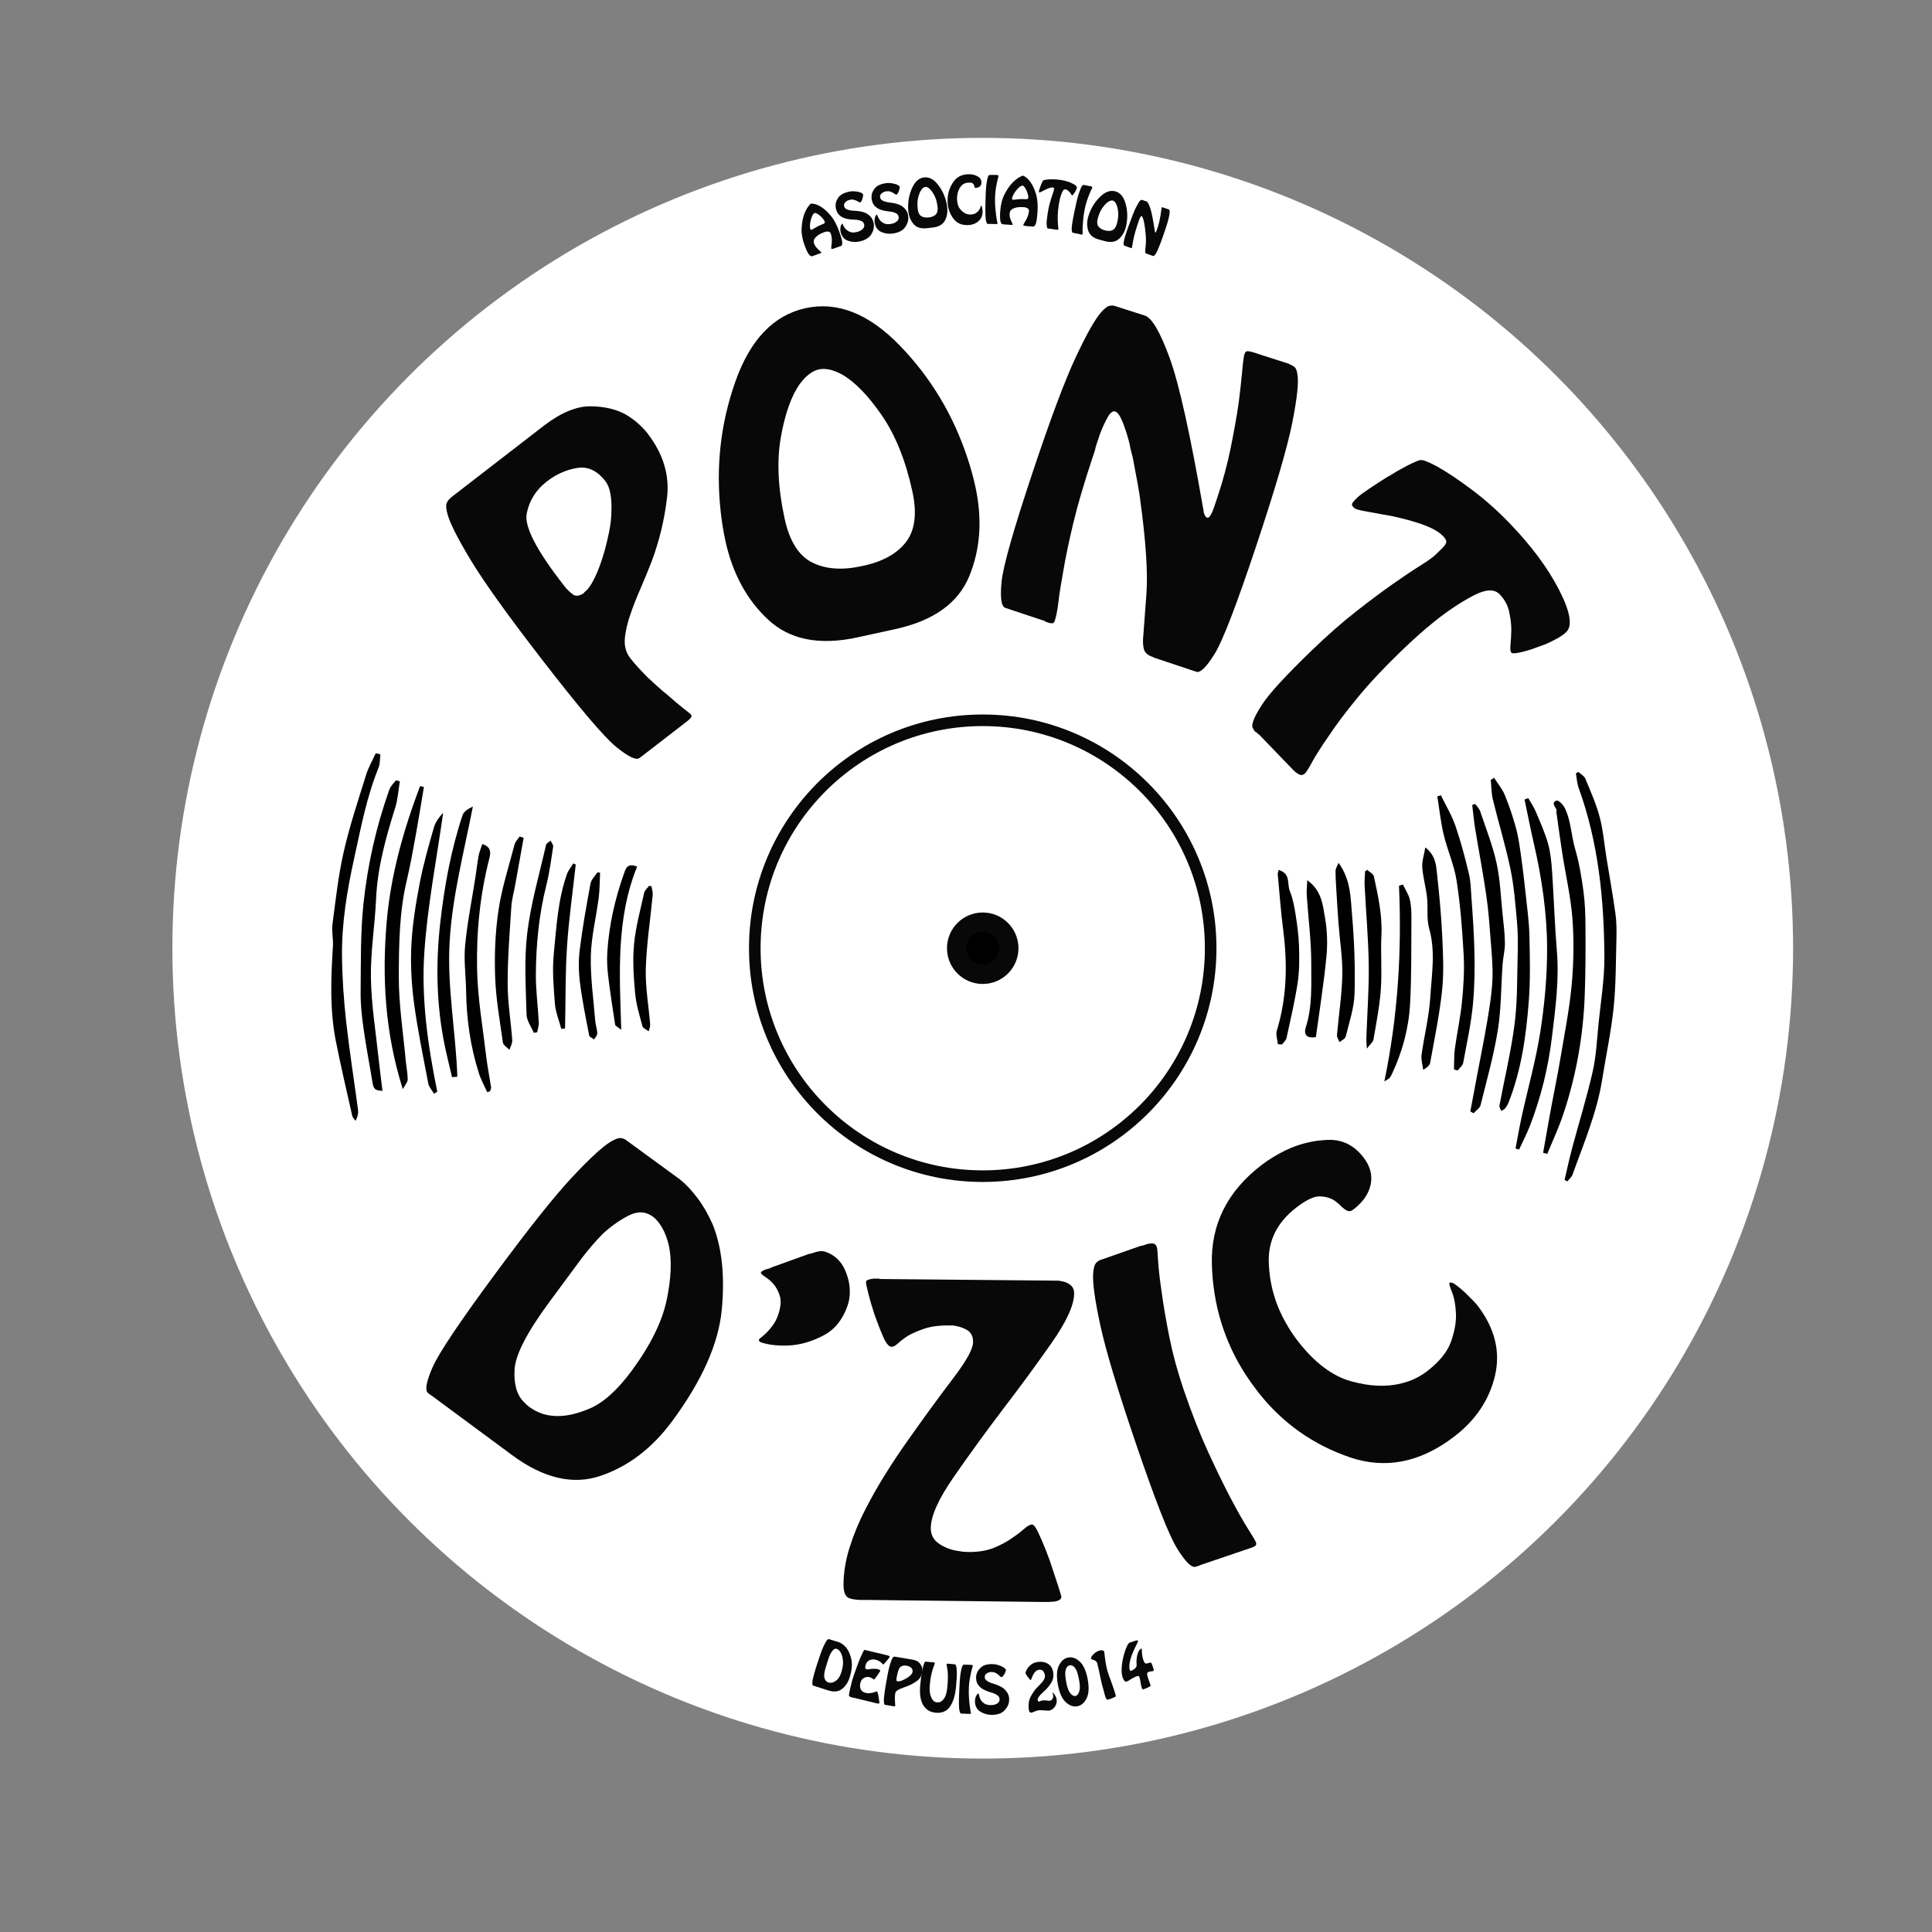 <?xml version="1.0" encoding="UTF-8"?>
<svg id="TRACE" xmlns="http://www.w3.org/2000/svg" viewBox="0 0 500 500">
  <rect x="0" y="0" width="500" height="500" fill="#808080" stroke="none"/>
  <defs>
    <style>
      .cls-1 {
        fill: #fff;
      }

      .cls-2 {
        stroke-width: 5px;
      }

      .cls-2, .cls-3 {
        stroke: #080808;
        stroke-miterlimit: 10;
      }

      .cls-4 {
        fill: #080808;
      }

      .cls-3 {
        fill: none;
        stroke-width: 3px;
      }

      .cls-5 {
        fill: #010101;
      }
    </style>
  </defs>
  <g id="V3">
    <circle class="cls-1" cx="254.33" cy="245.4" r="209.72"/>
    <g>
      <path class="cls-5" d="M98.45,195.22c-.15,1.17-.06,2.43-.49,3.48-3.08,7.57-4.56,15.54-6.31,23.47-1.84,8.34-3.23,16.73-3.14,25.27,.06,5.61,.45,11.25,1.06,16.83,.85,7.67,2.07,15.3,3.09,22.96,.11,.84-.07,1.73-.63,2.83-.3-.42-.77-.81-.87-1.28-1.46-6.47-2.97-12.93-4.26-19.43-1.6-8.11-1.25-16.31-.74-24.5,.12-1.87-.36-3.8-.12-5.65,.83-6.28,1.51-12.62,2.92-18.78,1.53-6.71,3.73-13.28,5.78-19.87,.6-1.95,1.66-3.75,2.5-5.62,.4,.1,.81,.2,1.21,.3Z"/>
      <path class="cls-5" d="M109.71,203.65c-.67,3.97-1.29,7.95-2.01,11.91-.75,4.12-1.48,8.26-2.44,12.34-1.93,8.19-2.02,16.55-2.05,24.84-.02,7.27,1.14,14.54,1.8,21.81,.15,1.61,.5,3.22,.5,4.82,0,.68-.66,1.36-1.26,2.51-4.63-14.61-5.42-29.04-4.16-43.48,1.05-12.03,4.36-23.67,8.62-34.96,.33,.07,.67,.15,1,.22Z"/>
      <path d="M103.48,202.19c-.38,2.27-.51,4.63-1.19,6.81-2.42,7.73-4.6,15.47-4.96,23.65-.31,6.82-1.44,13.63-1.34,20.43,.11,6.97,1.26,13.92,1.99,20.88,.29,2.77,.67,5.53,1.01,8.36-1.95-.1-2.31-.51-2.58-2.12-.77-4.73-1.69-9.44-2.35-14.18-.43-3.09-.77-6.22-.73-9.33,.08-7.63-.06-15.3,.74-22.86,1.07-10.06,3.29-19.95,6.71-29.52,.31-.88,1.11-1.59,1.69-2.37,.34,.09,.68,.18,1.02,.27Z"/>
      <path d="M112.31,283.04c-.5-.88-1.29-1.7-1.47-2.64-1.33-6.97-2.78-13.92-3.71-20.95-.65-4.95-.92-10.02-.66-15,.28-5.39,1.17-10.77,2.19-16.08,.92-4.78,2.28-9.49,3.62-14.18,.42-1.47,1.4-2.77,2.41-3.85-1.69,12.04-4.05,24.03-4.87,36.12-.82,12.07,.91,24.16,3.35,36.07l-.86,.52Z"/>
      <path class="cls-5" d="M116.99,278.78c-.62-2.66-1.29-5.31-1.85-7.98-2.21-10.57-2.4-21.27-1.21-31.93,1.06-9.45,2.77-18.84,5.78-27.91,.32-.96,1.47-1.65,2.67-2.23-2.28,11.76-5.34,23.18-6.02,35.1-.67,11.7,1.61,23.21,2,34.82-.46,.04-.91,.08-1.37,.12Z"/>
      <path class="cls-5" d="M126.09,282.64c-.73-1.62-1.62-3.2-2.15-4.88-2.21-6.91-3.21-14.02-3.31-21.27-.06-3.93-.63-7.9-.26-11.78,.56-5.92,1.75-11.77,2.66-17.65,.29-1.87,.49-3.75,.84-5.61,.19-1.02,.62-1.99,.95-3,2.31,.68,2.19,2.26,1.85,3.59-2.45,9.47-3.4,19.15-3.2,28.85,.15,7.51,1.48,15,2.36,22.49,.31,2.69,.86,5.34,1.26,8.02,.05,.33-.18,.69-.28,1.04-.24,.07-.47,.14-.71,.21Z"/>
      <path class="cls-5" d="M135.52,216.85c-.73,4.04-1.45,8.08-2.18,12.12-.35,1.92-.89,3.82-1.01,5.75-.42,6.61-.96,13.23-.95,19.85,0,4.88,.84,9.76,1.19,14.64,.06,.81-.47,1.66-.72,2.49-.59-.63-1.6-1.19-1.7-1.89-.8-5.68-1.82-11.37-2.01-17.09-.2-5.73,.03-11.56,.88-17.23,.86-5.73,2.68-11.31,4.15-16.94,.2-.75,.85-1.38,1.29-2.06,.35,.11,.71,.23,1.06,.34Z"/>
      <path d="M138.16,267.31c-.66-1.58-1.85-3.15-1.89-4.75-.18-7.03-.66-14.14,.18-21.07,.92-7.69,3.14-15.22,4.86-22.81,.1-.44,.77-.76,1.18-1.13,.24,.53,.74,1.1,.66,1.58-.5,3.31-.92,6.65-1.74,9.88-1.92,7.61-2.68,15.35-2.73,23.16-.03,4.13,.54,8.26,.76,12.39,.05,.86-.27,1.73-.42,2.59-.28,.05-.57,.1-.85,.15Z"/>
      <path d="M164.89,224.26c-5.46,13.48-4.57,27.58-4.11,42.25-.96-.78-1.53-1.01-1.58-1.32-.66-4.2-1.3-8.4-1.81-12.63-.24-2.02-.34-4.09-.22-6.12,.44-7.05,2-13.88,4.37-20.52,.45-1.26,.91-2.64,3.34-1.65Z"/>
      <path d="M155.3,225.87c-.11,2.17-.08,4.37-.36,6.52-.64,4.97-1.9,9.91-2.03,14.89-.14,5.58,.67,11.19,1.12,16.78,.09,1.14,.51,2.26,.54,3.4,.02,.5-.53,1.02-.82,1.54-.44-.34-1.19-.61-1.27-1.02-.88-4.56-1.82-9.12-2.39-13.72-.35-2.8-.4-5.71-.05-8.51,.72-5.73,1.73-11.43,2.79-17.11,.19-1.04,1.18-1.94,1.81-2.9,.22,.04,.44,.09,.66,.13Z"/>
      <path d="M149,223.77c-.78,7.09-1.8,14.15-2.26,21.26-.46,7.03-.35,14.1-.5,21.15-.33,.03-.66,.06-.98,.09-.57-2.17-1.48-4.31-1.65-6.51-.34-4.3-.71-8.68-.29-12.95,.69-6.9,1.05-13.9,3.39-20.54,.36-1.01,1.09-1.89,1.65-2.84,.22,.11,.43,.22,.65,.33Z"/>
      <path class="cls-5" d="M168.6,229.32c.11,.76,.39,1.53,.32,2.27-.6,6.37-1.6,12.72-1.79,19.1-.14,4.79,.75,9.61,1.13,14.42,.05,.58-.24,1.19-.37,1.79-.56-.43-1.47-.77-1.62-1.31-.76-2.81-1.63-5.65-1.9-8.53-.38-4.22-.68-8.51-.28-12.71,.42-4.48,1.65-8.88,2.62-13.3,.15-.66,.83-1.2,1.26-1.79,.21,.03,.42,.05,.62,.08Z"/>
    </g>
    <g>
      <path d="M399.36,298.33c.7-3.97,1.39-7.93,2.12-11.9,.75-4.06,1.61-8.1,2.29-12.17,1.08-6.41,2.36-12.82,2.97-19.28,.53-5.67,.63-11.45,.21-17.12-.42-5.68-1.74-11.3-2.62-16.95-.56-3.57-1.03-7.15-1.54-10.72-.03-.23,.09-.52,0-.71-.39-.83-1.38-1.83,.09-2.3,.45-.14,1.61,1.02,2.01,1.8,1.7,3.33,1.71,7.14,2.74,10.68,1.05,3.59,1.68,7.33,2.17,11.04,.42,3.11,.51,6.28,.52,9.42,.03,5.95,.03,11.91-.21,17.86-.42,10.43-2.25,20.64-5.59,30.54-1.16,3.44-2.71,6.75-4.09,10.12-.36-.1-.72-.21-1.08-.31Z"/>
      <path class="cls-5" d="M404.91,305.37c.63-2.69,1.2-5.39,1.91-8.06,1.78-6.66,3.84-13.25,5.36-19.97,.92-4.04,1.1-8.26,1.52-12.41,.58-5.74,1.54-11.5,1.51-17.24-.07-14.89-1.53-29.62-6.65-43.77-.43-1.19-.49-2.51-.72-3.76,.21-.13,.41-.26,.62-.4,.62,.57,1.51,1.02,1.8,1.72,1.36,3.26,2.82,6.52,3.72,9.92,.92,3.46,1.21,7.09,1.78,10.64,.78,4.79,1.64,9.56,2.31,14.37,.29,2.1,.32,4.25,.26,6.38-.16,5.99-.11,12.01-.72,17.96-.65,6.27-1.99,12.46-2.98,18.69-1.36,8.57-4.78,16.49-7.67,24.57-.23,.65-.88,1.16-1.33,1.73-.25-.12-.49-.24-.74-.37Z"/>
      <path d="M386.66,201.28c.95,1.49,2.13,2.88,2.79,4.49,1.16,2.83,2.14,5.75,2.93,8.7,.65,2.43,.96,4.95,1.32,7.45,.43,3.07,.79,6.15,1.12,9.24,.38,3.65,.9,7.3,.99,10.95,.13,5.72,.27,11.46-.17,17.15-.69,8.85-1.91,17.65-5.2,26-.22,.57-.54,1.11-.91,1.59-.23,.3-.66,.44-1,.66-.17-.45-.55-.94-.48-1.35,1.31-7.06,3.02-14.06,3.93-21.17,.75-5.85,.63-11.81,.79-17.72,.08-2.92,.08-5.85-.18-8.75-.41-4.56-.76-9.17-1.69-13.64-1.26-6.05-3.09-11.97-4.55-17.98-.4-1.63-.37-3.37-.54-5.06l.86-.55Z"/>
      <path d="M395.53,206.57c.66,1.17,1.44,2.3,1.95,3.53,1.16,2.75,2.4,5.49,3.19,8.35,.65,2.35,.85,4.86,1.02,7.31,.46,6.8,.67,13.63,1.23,20.42,.62,7.46-.38,14.78-1.27,22.15-.95,7.92-2.83,15.57-5.69,22.99-.81,2.11-1.88,4.13-2.83,6.19-.3-.09-.61-.18-.91-.27,.54-2.82,1.02-5.66,1.64-8.46,1.6-7.28,3.65-14.5,4.79-21.85,1.1-7.1,1.76-14.35,1.74-21.53-.03-9.09-1.36-18.12-3.41-27.01-.88-3.81-1.62-7.65-2.43-11.48l.96-.34Z"/>
      <path d="M380.52,287.63c.59-3.12,1.18-6.24,1.76-9.37,.89-4.75,1.87-9.48,2.66-14.24,.58-3.48,1.15-6.99,1.3-10.5,.15-3.28-.18-6.59-.43-9.88-.3-3.94-.58-7.9-1.14-11.8-.84-5.81-1.95-11.58-2.9-17.38-.33-2.03-.51-4.09-.76-6.13,.26-.09,.52-.19,.77-.28,.44,.64,1.06,1.22,1.29,1.92,1.49,4.43,3.23,8.82,4.23,13.36,.94,4.25,1.09,8.68,1.54,13.03,.27,2.56,.6,5.12,.63,7.69,.02,1.87-.48,3.74-.61,5.61-.4,5.62-.33,11.32-1.21,16.86-1.05,6.56-2.87,13.01-4.48,19.48-.2,.8-1.2,1.41-1.82,2.11l-.83-.48Z"/>
      <path d="M376.29,276.79c.07-1.78-.01-3.58,.22-5.33,.56-4.11,1.45-8.17,1.86-12.29,.39-3.96,.64-7.99,.43-11.95-.35-6.45-.85-12.92-1.83-19.29-.63-4.07-2.4-7.95-3.36-11.99-.77-3.22-1.1-6.55-1.63-9.84,.31-.1,.61-.19,.92-.29,1.27,2.63,2.82,5.17,3.76,7.91,1.4,4.07,2.5,8.26,3.5,12.45,.5,2.1,.51,4.32,.67,6.48,.67,8.98,1.19,17.98,.39,26.96-.46,5.18-1.6,10.31-2.55,15.44-.13,.73-.94,1.33-1.43,1.99l-.95-.26Z"/>
      <path class="cls-5" d="M368.87,219.3c2.74,2.17,2.8,4.68,3.05,6.99,.58,5.34,1.08,10.69,1.33,16.06,.22,4.66,.45,9.38-.04,14-.66,6.26-1.97,12.46-3.08,18.67-.12,.68-.77,1.26-1.81,1.84-.16-1.3-.59-2.63-.42-3.88,.68-4.95,1.94-9.85,2.25-14.82,.36-5.92,1.42-11.87-.28-17.84-.72-2.55-.26-5.42-.56-8.12-.28-2.58-1.04-5.11-1.23-7.69-.12-1.56,.45-3.17,.79-5.2Z"/>
      <path d="M363.07,228.91c.62,1.3,1.48,2.55,1.8,3.93,.38,1.65,.42,3.42,.4,5.13-.05,7.3,.06,14.62-.35,21.9-.35,6.29-2,12.37-4.71,18.12-.16,.35-.36,.69-.59,.99-.13,.17-.37,.26-1.35,.89,3.55-17.13,4.53-33.83,3.79-50.65,.34-.1,.67-.2,1.01-.31Z"/>
      <path d="M346.43,223.32c3.15,4.34,3.1,8.96,3.47,13.33,.58,6.8,.86,13.66,.66,20.47-.11,3.74-1.39,7.45-2.29,11.15-.14,.57-1.04,.96-1.6,1.43-.23-.61-.71-1.24-.66-1.82,.44-5.18,1.27-10.34,1.38-15.52,.09-4.39-.63-8.81-.97-13.21-.21-2.73-.38-5.45-.54-8.18-.11-1.88-.25-3.75-.24-5.63,0-.58,.43-1.16,.78-2.02Z"/>
      <path d="M330.72,270.25c-.11-1.17-.6-2.45-.29-3.49,2.61-8.51,2.8-17.14,1.68-25.89-.62-4.86-.98-9.75-1.43-14.63-.03-.36,.16-.74,.25-1.12,.33,.15,.67,.27,.98,.45,1.99,1.16,1.22,3.39,1.9,5.07,.78,1.9,1.17,3.99,1.49,6.03,.43,2.75,.81,5.54,.89,8.32,.09,3.1,.11,6.25-.35,9.31-.73,4.81-1.85,9.57-2.89,14.33-.13,.61-.75,1.11-1.15,1.66-.36-.01-.73-.03-1.09-.04Z"/>
      <path d="M353.83,225.12c.6,.56,1.59,1.03,1.73,1.69,1.08,5.01,2.21,10.01,1.95,15.23-.23,4.66,.18,9.36-.15,14.02-.31,4.35-1.17,8.67-1.91,12.98-.11,.64-.83,1.18-1.71,2.34-.07-1.38-.15-2.04-.13-2.7,.22-6.3,.7-12.61,.62-18.91-.09-6.89-.72-13.78-1.07-20.67-.06-1.18,.07-2.37,.12-3.56,.18-.14,.36-.28,.54-.42Z"/>
      <path d="M338.32,227.8c3.74,2.66,4.01,6.4,4.6,9.76,.58,3.31,.68,6.8,.35,10.16-.69,6.97-1.8,13.89-2.72,20.68-2.96,.48-3.04-1.23-2.61-2.57,1.75-5.41,1.39-11.01,1.41-16.52,.01-5.85-.77-11.69-1.16-17.54-.08-1.16,.07-2.33,.13-3.97Z"/>
    </g>
    <g>
      <path class="cls-4" d="M111.68,361.19c-.05-.04-.13-.1-.24-.18-.05-.04-.11-.08-.16-.12-.05-.04-.11-.08-.16-.12-.05-.04-.12-.09-.2-.15-.08-.06-.15-.11-.2-.15-.78-.74-.37-2.95,1.23-6.62s7.07-11.83,16.43-24.48c8.68-11.74,15.28-20.02,19.81-24.84,4.52-4.82,7.81-7.84,9.87-9.06,1.18-.7,2.05-1.01,2.61-.93,.56,.08,.97,.22,1.24,.42,.11,.08,.17,.13,.2,.15,.03,.02,.07,.05,.12,.09l13.73,10.03c1.51,1.2,3.01,2.79,4.5,4.76,1.49,1.97,2.8,4.25,3.96,6.84,2.41,5.93,3.2,13.3,2.38,22.09-.83,8.8-5.11,18.42-12.84,28.88-5.15,6.97-11.31,11.68-18.48,14.13-7.17,2.46-14.82,.67-22.97-5.36l-20.82-15.4Zm39.16-35.96l-8.5,11.5c-5.87,7.93-8.92,13.8-9.16,17.6-.24,3.8,.54,6.62,2.34,8.44,.23,.25,.48,.5,.75,.75,.27,.25,.57,.49,.9,.72,.7,.51,1.55,.98,2.57,1.4,1.01,.42,2.15,.68,3.41,.78,2.71,.26,5.84-.36,9.41-1.87,3.56-1.51,7.17-4.73,10.82-9.66,4.92-6.65,7.96-12.79,9.15-18.42,1.18-5.63,1.37-10.32,.58-14.06-.41-1.8-.99-3.34-1.73-4.64-.74-1.29-1.54-2.26-2.4-2.89-1.88-1.39-3.99-1.48-6.33-.27-2.35,1.21-4.57,2.78-6.66,4.71-1.03,1.06-2,2.11-2.89,3.15-.89,1.04-1.66,1.99-2.29,2.84l.06-.08Z"/>
      <path class="cls-4" d="M199.48,328.07l10.04-3.62c.13,.04,.25,.04,.38-.03,.13-.06,.26-.1,.41-.12,.57-.23,1.14-.38,1.7-.47,.56-.09,1.12-.03,1.69,.16,2.33,.81,4.01,2.41,5.05,4.82,1.04,2.41,1.39,4.79,1.07,7.14-.05,.34-.11,.67-.19,.99-.08,.33-.17,.65-.28,.96-1.24,3.59-3.29,6.15-6.14,7.66-2.85,1.52-5.69,2.39-8.52,2.61-1.52,.11-2.94,.09-4.27-.05-1.33-.14-2.46-.38-3.41-.7-.06-.02-.11-.04-.14-.05-.03-.01-.08-.03-.14-.05-.11-.11-.19-.21-.27-.3-.07-.09-.09-.21-.04-.33,.04-.12,.26-.33,.64-.62,.38-.29,.84-.7,1.37-1.22,.53-.52,1.07-1.16,1.62-1.93,.55-.76,.98-1.62,1.31-2.56,.7-2.02,.85-3.67,.45-4.98-.4-1.3-.98-2.37-1.75-3.2-.56-.62-1.12-1.11-1.66-1.47-.55-.36-.95-.66-1.22-.9-.11-.11-.18-.2-.22-.29-.04-.08-.05-.16-.03-.22,.04-.12,.15-.23,.32-.31,.17-.08,.35-.2,.54-.34,.06,.02,.14,.01,.22-.03,.08-.04,.17-.08,.25-.12,.23-.06,.46-.12,.7-.18,.23-.06,.39-.11,.48-.15l.03-.09Z"/>
      <path class="cls-4" d="M224.95,414.07c-.2,0-.4,0-.6,0-.2,0-.37,0-.5,0-1.67,.05-3.02-.1-4.04-.45-1.03-.34-1.53-1.58-1.51-3.72,.04-3.07,.57-6.24,1.61-9.53s2.41-6.59,4.12-9.9c1.57-3.05,3.3-6.09,5.21-9.14,1.9-3.04,3.87-5.99,5.9-8.83,4.2-5.95,8.03-11.19,11.48-15.72,3.45-4.53,5.19-7.66,5.21-9.39,.02-1.53-.52-2.61-1.61-3.22-1.09-.61-2.31-.99-3.64-1.14-.13,0-.28,0-.45,0-.17,0-.32,0-.45,0-2.6-.03-4.75,.25-6.46,.83s-3.13,1.2-4.27,1.85c-1.08,.72-1.93,1.38-2.57,1.97-.64,.59-1.2,.89-1.66,.88-.4,0-.81-.31-1.24-.91-.43-.61-.83-1.41-1.22-2.42-.33-.74-.65-1.54-.97-2.41-.33-.87-.65-1.74-.97-2.61-.64-1.94-1.17-3.75-1.59-5.42-.42-1.67-.62-2.64-.62-2.91,0-.33,.21-.56,.61-.69,.4-.13,.87-.22,1.4-.28,.07,0,.13,0,.2,0s.13,0,.2,0c.2,0,.37,0,.5,0,.13,0,.3,0,.5,0,.13,.07,.25,.1,.35,.1,.1,0,.18,0,.25,0l46,.43c.13,.07,.28,.1,.45,.11,.17,0,.35,.04,.55,.11,.73,.14,1.39,.47,1.99,.97,.59,.51,.89,1.23,.88,2.16-.03,3-1.98,7.26-5.85,12.78-3.86,5.52-8.1,11.29-12.7,17.3-4.6,6.08-8.84,11.92-12.7,17.5-3.87,5.59-5.82,9.95-5.85,13.08-.02,1.8,.75,3.19,2.3,4.18,1.55,.99,3.26,1.59,5.13,1.81,.33,.07,.7,.12,1.1,.16,.4,.04,.77,.06,1.1,.06,2.6,.03,4.82-.33,6.66-1.07,1.84-.74,3.4-1.58,4.68-2.5,1.28-.85,2.34-1.66,3.18-2.41,.84-.76,1.53-1.13,2.06-1.13,.4,0,.91,.64,1.53,1.92,.62,1.27,1.28,2.81,2,4.62,.19,.47,.37,.94,.53,1.41,.16,.47,.34,.94,.53,1.41,.77,2.28,1.46,4.37,2.08,6.27,.61,1.91,.92,2.93,.92,3.06,0,.47-.33,.81-.96,1.04-.64,.23-1.82,.33-3.55,.31l-45.2-.52Z"/>
      <path class="cls-4" d="M310.5,405.12c-.06,.02-.16,.05-.28,.1-.06,.02-.13,.04-.19,.06-.06,.02-.13,.04-.19,.06s-.14,.05-.24,.08-.17,.06-.24,.08c-1.05,.22-2.63-1.38-4.74-4.78s-5.69-12.55-10.76-27.45c-4.7-13.82-7.74-23.97-9.13-30.43-1.39-6.46-2-10.89-1.82-13.27,.1-1.37,.34-2.26,.73-2.68,.39-.41,.74-.67,1.05-.78,.13-.04,.2-.07,.24-.08,.03-.01,.08-.03,.14-.05l10.19-3.57c.15,.02,.32,0,.5-.07l.57-.19c.06-.02,.11-.04,.14-.05,.03-.01,.08-.03,.14-.05,.57-.19,1.12-.28,1.66-.25,.54,.03,.92,.36,1.13,.99,.09,.25,.19,1.45,.32,3.59,.13,2.14,.45,4.88,.95,8.23,.46,3.43,1.13,7.31,2,11.62,.87,4.32,2.08,8.75,3.62,13.29,2.06,6.06,4.18,11.46,6.36,16.22,2.18,4.75,4.15,8.8,5.92,12.14,1.77,3.34,3.26,5.97,4.47,7.88,1.21,1.91,1.87,3.03,1.98,3.34,.15,.44,.11,.75-.11,.93-.22,.18-.55,.35-.99,.5l-1.89,.64-11.55,3.93Z"/>
      <path class="cls-4" d="M349.15,377.08c-9.32-3.22-17.07-8.69-23.23-16.4-.12-.16-.24-.32-.37-.48-.12-.16-.24-.32-.37-.48-.53-.69-1.03-1.37-1.51-2.05-.48-.68-.96-1.39-1.43-2.11-5.44-8.51-8.31-17.95-8.61-28.31-.3-10.36,3.99-18.94,12.88-25.76,.9-.69,1.89-1.37,2.98-2.03,1.09-.66,2.21-1.28,3.38-1.84,3.4-1.6,6.97-2.47,10.72-2.62,3.75-.15,6.85,1.37,9.28,4.54,1.75,2.27,2.36,4.62,1.86,7.02-.51,2.41-2,4.56-4.49,6.47-.58,.45-1.12,.54-1.61,.29-.49-.25-1.01-.63-1.56-1.13-.2-.26-.46-.51-.76-.74-.3-.23-.58-.46-.84-.68-1.05-.71-2.33-1.09-3.84-1.15-1.51-.06-3.54,.89-6.08,2.84-4.97,3.81-7.37,8.55-7.19,14.21,.18,5.66,1.67,10.91,4.45,15.74,.42,.77,.88,1.53,1.38,2.29,.49,.75,1.01,1.48,1.53,2.16,4.38,5.71,9.03,9.25,13.94,10.61,4.91,1.36,9.28,1.53,13.13,.52,1.28-.31,2.46-.73,3.56-1.28,1.09-.54,2.06-1.14,2.91-1.79,3.23-2.47,5.31-5.04,6.26-7.7,.94-2.66,1.37-5.08,1.28-7.28-.09-2.2-.43-4.04-1.02-5.52-.59-1.48-.8-2.28-.65-2.4,.32-.24,.87-.08,1.65,.5,.78,.58,1.61,1.28,2.5,2.11,.67,.66,1.31,1.3,1.92,1.93,.61,.63,.99,1.05,1.15,1.26,4.5,5.87,6.02,11.93,4.56,18.18-1.47,6.25-4.98,11.5-10.53,15.76-8.83,6.78-17.91,8.55-27.23,5.33Z"/>
    </g>
    <g>
      <path class="cls-4" d="M116.63,128.81l24.29-18.77c4.36-3.29,8.33-4.92,11.89-4.89,3.56,.03,6.58,.73,9.07,2.09,1.24,.73,2.33,1.52,3.29,2.38,.96,.86,1.75,1.69,2.36,2.48,4.08,5.27,5.78,10.81,5.11,16.59-.67,5.78-2.01,11.35-4.03,16.7-.93,2.4-1.88,4.72-2.85,6.94-.98,2.23-1.8,4.32-2.48,6.28-.88,2.45-1.41,4.67-1.57,6.64-.16,1.98,.29,3.65,1.35,5.02,.65,.84,1.36,1.68,2.14,2.52,.77,.84,1.56,1.66,2.36,2.48,.89,.83,1.76,1.63,2.62,2.4,.85,.77,1.71,1.5,2.57,2.18,1.62,1.44,3.02,2.62,4.18,3.53,1.17,.91,1.79,1.42,1.87,1.52,.21,.26,.2,.54,0,.82-.2,.28-.49,.57-.86,.85-.05,.04-.11,.08-.16,.12-.21,.16-.38,.3-.51,.4-.13,.1-.25,.19-.36,.28l-10.52,8.13c-.05,.04-.13,.1-.24,.18-.05,.04-.11,.08-.16,.12-.05,.04-.11,.08-.16,.12-.05,.04-.12,.09-.2,.15-.08,.06-.15,.11-.2,.15-.93,.55-2.94-.45-6.03-2.98-3.1-2.54-9.46-10.03-19.08-22.48-8.93-11.55-15.1-20.16-18.51-25.83-3.41-5.66-5.42-9.65-6.02-11.96-.35-1.33-.41-2.25-.18-2.77,.23-.52,.48-.88,.74-1.08,.11-.08,.17-.13,.2-.15,.03-.02,.07-.05,.12-.09l-.06-.08Zm34.58,24.46c.88-.6,1.78-1.84,2.69-3.72,.91-1.88,1.7-4.01,2.39-6.4,.51-1.74,.95-3.54,1.33-5.39,.38-1.85,.58-3.63,.61-5.34,.07-1.65,0-3.17-.24-4.56-.23-1.38-.67-2.5-1.32-3.34-2.12-2.74-4.58-3.88-7.37-3.4-2.79,.47-5.38,1.63-7.75,3.46-2.85,2.2-4.59,4.99-5.24,8.35-.65,3.36,2.59,9.59,9.69,18.67,.73,.95,1.51,1.7,2.31,2.26,.81,.56,1.79,.38,2.95-.51l-.06-.08Z"/>
      <path class="cls-4" d="M221.94,164.95c-9.84,2.14-17.53,.63-23.1-4.54-5.56-5.17-9.26-11.98-11.11-20.45-.26-1.17-.48-2.37-.68-3.59-.2-1.22-.37-2.46-.51-3.73-1.33-11.72-.07-23.01,3.77-33.88,3.84-10.87,9.9-17.2,18.17-19.01,8.27-1.8,16.42,1.44,24.43,9.72,8.01,8.28,13.86,18.03,17.53,29.24,.4,1.21,.76,2.41,1.09,3.6,.33,1.19,.62,2.37,.88,3.54,1.85,8.47,1.33,16.21-1.54,23.21-2.87,7.01-9.26,11.59-19.16,13.75l-9.77,2.13Zm12.49-24.62c2.37-3.04,2.94-7.43,1.69-13.16-1.75-8.01-4.39-14.58-7.93-19.71-3.54-5.13-6.95-8.63-10.22-10.51-1.16-.63-2.25-1.06-3.25-1.29-1.01-.22-1.93-.24-2.78-.06-.85,.19-1.68,.59-2.5,1.21-.82,.62-1.63,1.46-2.42,2.52-2.2,3.07-3.84,7.66-4.93,13.79-1.09,6.13-.76,13.19,.99,21.19,1.25,5.72,3.6,9.46,7.05,11.23,3.46,1.77,7.76,2.09,12.9,.97,5.23-1.07,9.02-3.13,11.4-6.17Z"/>
      <path class="cls-4" d="M298.59,170.13c-1.2-.4-1.98-.92-2.32-1.57-.35-.64-.5-1.66-.46-3.05,.17-2.4,.46-6.33,.88-11.78,.41-5.45-.13-13.62-1.62-24.52-.06-.65-.28-2.01-.65-4.06-.37-2.06-.78-4.28-1.25-6.69-.15-.61-.3-1.21-.46-1.79-.16-.58-.28-1.16-.36-1.76-.55-2.15-1.15-4.04-1.8-5.66-.65-1.62-1.3-2.54-1.93-2.75-.63-.21-1.3,.3-1.99,1.55-.7,1.24-1.34,2.65-1.93,4.2-.08,.25-.17,.52-.27,.81-.1,.28-.19,.55-.27,.81-.15,.44-.3,.89-.44,1.33-.15,.44-.25,.86-.32,1.27-.13,.38-.24,.71-.33,1-.09,.28-.17,.52-.24,.71-2.24,6.7-3.93,12.46-5.08,17.28-1.15,4.82-2,8.89-2.55,12.22-.61,3.31-1.04,6.01-1.28,8.11-.24,2.1-.57,3.75-.97,4.95-.13,.38-.35,.57-.67,.57s-.66-.06-1.04-.19c-.13-.04-.25-.08-.38-.13-.13-.04-.22-.07-.28-.1-.11-.11-.21-.17-.3-.21-.09-.03-.17-.06-.24-.08l-8.82-2.94c-.06-.02-.16-.05-.28-.1-.06-.02-.13-.04-.19-.06-.06-.02-.13-.04-.19-.06-.06-.02-.14-.05-.24-.08-.1-.03-.17-.06-.24-.08-.97-.46-1.26-2.69-.88-6.67,.38-3.98,3.06-13.44,8.04-28.36,4.62-13.85,8.33-23.77,11.14-29.75,2.8-5.99,5-9.88,6.58-11.67,.91-1.03,1.64-1.6,2.2-1.69,.56-.09,1-.09,1.31,.02,.13,.04,.21,.07,.24,.08,.03,.01,.08,.03,.14,.05l7.52,2.41c1.81,.68,3.93,4.33,6.35,10.98,2.42,6.64,5.31,19.66,8.68,39.06,.04,.08,.07,.22,.08,.4,0,.18,.03,.34,.05,.49,.11,.32,.22,.6,.35,.85,.13,.25,.32,.42,.57,.51,.25,.08,.54-.15,.87-.71,.33-.56,.62-1.22,.87-1.98,.11-.32,.21-.62,.3-.9,.09-.28,.18-.55,.27-.81,.06-.19,.12-.35,.16-.47,.04-.13,.07-.22,.1-.28,1.48-4.43,2.64-8.76,3.5-13.01,.85-4.25,1.54-8.08,2.04-11.49,.42-3.37,.73-6.2,.94-8.49,.2-2.29,.4-3.72,.59-4.28,.17-.51,.49-.73,.96-.68,.47,.05,1.03,.18,1.66,.4,.25,.08,.52,.17,.81,.27,.28,.1,.55,.19,.81,.27l7.24,2.31c.04,.08,.08,.13,.11,.14,.03,.01,.08,.03,.14,.05,.06,.02,.13,.04,.19,.06,.32,.1,.65,.31,1.01,.6,.36,.3,.6,.89,.73,1.77,.4,1.96-.03,6.14-1.29,12.54-1.26,6.4-4.41,17.15-9.45,32.27-5.02,15.05-8.57,24.25-10.63,27.6-2.07,3.35-3.63,4.92-4.68,4.71-.06-.02-.14-.05-.24-.08-.1-.03-.17-.06-.24-.08-.13-.04-.24-.08-.33-.11-.09-.03-.21-.07-.33-.11l-9.96-3.32Z"/>
      <path class="cls-4" d="M325.9,190.16s-.13-.11-.24-.18c-.12-.07-.22-.16-.31-.25-.05-.05-.08-.08-.1-.11-.02-.02-.06-.06-.1-.11-.1,0-.18-.04-.25-.11-.07-.07-.13-.13-.17-.18-.14-.14-.25-.31-.35-.5-.09-.19-.18-.38-.27-.57-.17-1.04,.68-2.99,2.55-5.86,1.87-2.87,6.14-7.51,12.81-13.95,4.03-3.89,7.84-7.24,11.43-10.05,3.59-2.81,6.79-5.21,9.61-7.18,2.82-1.98,5.18-3.56,7.09-4.75,1.91-1.19,3.2-2.11,3.87-2.76,.33-.32,.64-.61,.9-.87,.26-.25,.52-.5,.76-.73,.58-.55,.95-1.05,1.12-1.5,.17-.44-.07-1-.71-1.68-.83-.86-1.95-1.61-3.35-2.25-1.4-.64-2.93-1.19-4.57-1.64-.8-.25-1.62-.48-2.46-.68-.85-.2-1.69-.41-2.54-.61-2.49-.47-4.74-.88-6.73-1.22-2-.34-3.14-.66-3.41-.95-.05-.05-.1-.11-.17-.18-.07-.07-.15-.16-.24-.25-.18-.19-.23-.43-.13-.71,.1-.28,.53-.79,1.3-1.53,.53-.51,1.51-1.25,2.94-2.21,1.43-.96,2.98-1.97,4.65-3.03,.67-.36,1.33-.75,2-1.17,.67-.41,1.31-.78,1.93-1.1,.95-.55,1.85-1.01,2.68-1.4,.83-.39,1.46-.65,1.89-.78,.33-.13,.9-.05,1.69,.24,.79,.3,1.78,.76,2.94,1.4,2.38,1.32,5.3,3.27,8.77,5.85,3.46,2.58,6.8,5.53,9.99,8.85,5.6,5.81,9.86,11.54,12.77,17.21,2.91,5.66,3.53,9.31,1.85,10.92-.58,.56-1.32,1.08-2.22,1.59-.9,.5-1.9,1-3,1.5-.62,.23-1.27,.46-1.96,.71-.69,.25-1.34,.48-1.96,.71-1.28,.4-2.39,.69-3.34,.86-.95,.17-1.51,.16-1.7-.03-.28-.29-.36-1-.24-2.13,.11-1.13,.19-2.45,.21-3.96-.02-1.46-.22-3.01-.59-4.64-.37-1.63-1.18-3.1-2.43-4.39-1.39-1.44-3.68-1.32-6.87,.37-3.19,1.69-6.41,3.82-9.67,6.4-1.68,1.34-3.27,2.69-4.78,4.05-1.51,1.36-2.84,2.6-3.99,3.71-4.61,4.44-8.46,8.54-11.54,12.31-3.09,3.76-5.55,7.04-7.39,9.84-1.94,2.79-3.36,5.02-4.26,6.68-.9,1.66-1.52,2.65-1.86,2.97-.48,.46-.99,.56-1.53,.29-.54-.27-1.04-.64-1.5-1.12-.05-.05-.1-.11-.17-.18-.07-.07-.13-.13-.17-.18-.23-.24-.45-.47-.66-.68-.21-.22-.38-.4-.52-.54l-7.29-7.56Z"/>
    </g>
    <circle class="cls-3" cx="254.33" cy="245.4" r="58.99"/>
    <circle class="cls-2" cx="254.33" cy="245.4" r="6.75"/>
    <g>
      <path class="cls-4" d="M215.75,64.32s-.04,.02-.07,.03c-.03,.01-.06,.02-.1,.04,0,0-.02,0-.03,0-.01,0-.02,0-.04,.01-.08,.03-.15,.04-.22,.05-.07,0-.12-.03-.14-.1-.04-.11-.04-.29,0-.55,.04-.26,.07-.57,.11-.93,.02-.35,.03-.74,0-1.15s-.1-.83-.25-1.24c-.12-.33-.33-.51-.63-.55-.31-.04-.62,0-.95,.11-.18,.07-.37,.14-.57,.22-.2,.08-.39,.17-.58,.27-.53,.28-.97,.63-1.34,1.06-.37,.43-.44,.94-.23,1.53,.02,.05,.04,.09,.06,.13,.02,.04,.04,.09,.06,.13,.11,.23,.26,.45,.43,.65,.17,.2,.34,.38,.52,.54,.2,.2,.38,.37,.53,.5,.16,.13,.25,.23,.26,.29,.01,.04,0,.07-.04,.09-.04,.03-.11,.05-.2,.09l-2.06,.74c-.36,.13-.71-.07-1.05-.61-.34-.54-.67-1.27-1.01-2.2-.59-1.66-.84-3.17-.75-4.55,.09-1.37,.32-2.54,.68-3.5,.31-.81,.65-1.46,1-1.93,.35-.47,.6-.74,.75-.79,.11-.04,.42-.01,.91,.09,.49,.1,1.07,.36,1.73,.77,.76,.47,1.57,1.21,2.43,2.21,.85,1,1.6,2.39,2.24,4.17,.52,1.46,.78,2.42,.78,2.88,0,.46-.09,.73-.27,.82,0,.01-.02,.02-.04,.03-.02,0-.04,.01-.06,.02-.02,0-.04,.01-.06,.02s-.04,.01-.06,.02c-.02,0-.04,0-.06,0-.02,0-.04,.01-.06,.02l-1.61,.58Zm-4.94-9.2c-.12,.05-.25,.17-.37,.34-.12,.17-.24,.38-.33,.62-.1,.24-.19,.5-.26,.78-.08,.28-.13,.56-.17,.85-.05,.31-.08,.61-.07,.88,0,.28,.04,.51,.1,.69,.03,.09,.08,.15,.14,.18s.14,.03,.23,0c.07-.02,.19-.09,.37-.2,.18-.11,.39-.23,.64-.38,.21-.12,.43-.24,.66-.36,.23-.12,.48-.23,.73-.33,.06-.03,.13-.06,.19-.08,.06-.02,.13-.04,.19-.07,.25-.09,.42-.18,.52-.28,.1-.1,.11-.25,.04-.45-.05-.15-.15-.32-.28-.5-.13-.18-.28-.36-.45-.54-.16-.17-.33-.33-.51-.48-.18-.15-.36-.28-.53-.39-.17-.11-.33-.19-.48-.24-.15-.05-.26-.06-.35-.03h0Z"/>
      <path class="cls-4" d="M222.66,52.38c-.09,.03-.21,0-.38-.1-.17-.1-.36-.21-.6-.33-.24-.11-.52-.2-.82-.27s-.65-.04-1.04,.06c-.07,.02-.14,.04-.2,.06-.07,.02-.13,.05-.2,.08-.3,.14-.55,.35-.77,.61-.21,.26-.27,.57-.17,.93,.1,.36,.33,.62,.68,.76,.35,.15,.72,.25,1.12,.3,.17,.02,.34,.03,.5,.04,.16,.01,.31,.02,.45,.03,1.41,.08,2.46,.33,3.13,.75,.67,.42,1.15,.92,1.42,1.47,.05,.11,.1,.22,.14,.33,.04,.11,.08,.22,.11,.34,.04,.14,.07,.28,.09,.42,.02,.14,.04,.29,.05,.45,.03,.79-.21,1.59-.72,2.39-.51,.8-1.41,1.38-2.72,1.73,0,0-.02,0-.04,.01-.01,0-.03,0-.05,.01-1.04,.26-2.06,.23-3.07-.1s-1.68-1.07-1.99-2.23c-.09-.34-.13-.66-.1-.95,.02-.29,.07-.54,.13-.75,.06-.15,.13-.28,.19-.38,.06-.1,.11-.15,.14-.16,.02,0,.04,0,.05,.02,.02,.02,.04,.05,.06,.09,.07,.12,.17,.29,.29,.53,.12,.24,.28,.48,.5,.73,.29,.32,.68,.58,1.16,.78,.49,.2,1.13,.19,1.92-.03,.56-.15,1.02-.41,1.37-.76,.35-.35,.47-.76,.34-1.21-.11-.39-.34-.67-.71-.83-.37-.16-.75-.26-1.15-.31-.14-.01-.28-.02-.42-.03-.14,0-.27-.01-.39-.02-1.2-.04-2.12-.21-2.74-.51-.62-.3-1.07-.66-1.35-1.06-.12-.19-.23-.38-.31-.57-.08-.19-.15-.39-.2-.59-.05-.18-.08-.38-.1-.6-.02-.22-.01-.46,.01-.71,.07-.58,.33-1.17,.76-1.76,.43-.59,1.18-1.03,2.24-1.32,.66-.18,1.27-.25,1.84-.21,.57,.04,1.05,.12,1.43,.24,.23,.08,.42,.17,.57,.27,.14,.1,.23,.19,.25,.26,.02,.09,.03,.21,0,.38-.02,.16-.05,.34-.1,.52-.03,.13-.06,.26-.1,.38-.04,.12-.09,.24-.14,.35-.05,.12-.11,.22-.17,.3-.06,.08-.13,.13-.2,.15h0Z"/>
      <path class="cls-4" d="M232.03,50.38c-.09,.03-.21-.02-.37-.13-.16-.11-.35-.24-.57-.37-.23-.13-.5-.24-.8-.33-.3-.09-.65-.09-1.04-.02-.07,.01-.14,.03-.21,.05-.07,.02-.14,.04-.21,.06-.31,.12-.58,.31-.81,.55-.23,.25-.31,.55-.24,.91,.07,.37,.28,.64,.62,.81,.34,.17,.7,.3,1.09,.38,.17,.03,.34,.06,.5,.08s.31,.05,.45,.06c1.41,.18,2.43,.51,3.07,.98s1.08,1,1.3,1.57c.04,.12,.08,.23,.11,.34,.03,.11,.06,.23,.08,.35,.03,.14,.05,.28,.06,.42,.01,.14,.02,.29,.02,.45-.03,.79-.33,1.57-.89,2.33-.56,.76-1.51,1.27-2.84,1.53,0,0-.02,0-.04,0-.01,0-.03,0-.05,.01-1.05,.18-2.07,.08-3.06-.32-.99-.4-1.59-1.19-1.82-2.37-.07-.35-.08-.67-.03-.96,.05-.29,.11-.54,.18-.74,.07-.15,.15-.27,.22-.36,.07-.09,.12-.14,.15-.15,.02,0,.04,0,.05,.03,.02,.02,.03,.05,.05,.09,.06,.12,.15,.3,.25,.55,.1,.24,.25,.5,.44,.76,.26,.34,.63,.63,1.1,.87,.47,.23,1.11,.27,1.92,.12,.57-.11,1.04-.33,1.42-.66,.38-.33,.52-.72,.43-1.18-.08-.4-.29-.69-.65-.88-.35-.18-.73-.32-1.13-.39-.14-.02-.28-.04-.42-.06-.14-.01-.27-.03-.38-.05-1.2-.13-2.09-.37-2.69-.71-.6-.34-1.02-.73-1.27-1.16-.11-.2-.2-.39-.26-.59-.06-.2-.12-.4-.16-.6-.04-.18-.05-.38-.06-.6,0-.22,.02-.46,.06-.71,.12-.57,.41-1.14,.89-1.7,.48-.56,1.25-.94,2.33-1.16,.67-.13,1.29-.16,1.85-.07,.57,.08,1.03,.2,1.4,.34,.23,.1,.41,.21,.54,.31,.14,.11,.21,.2,.23,.28,.02,.09,.01,.22-.02,.38-.03,.16-.08,.33-.13,.51-.04,.13-.08,.26-.13,.38-.05,.12-.11,.23-.17,.34-.06,.12-.12,.21-.19,.29-.07,.08-.14,.12-.21,.13v-.02Z"/>
      <path class="cls-4" d="M239.91,59.06c-1.53,.18-2.67-.17-3.44-1.04s-1.23-1.96-1.38-3.28c-.02-.18-.04-.37-.05-.55-.01-.19-.02-.38-.02-.58-.02-1.8,.34-3.5,1.09-5.09s1.77-2.46,3.05-2.61c1.28-.15,2.47,.47,3.56,1.85s1.83,2.95,2.22,4.71c.04,.19,.08,.38,.11,.56s.06,.37,.08,.55c.15,1.31-.04,2.48-.59,3.5s-1.58,1.62-3.12,1.8l-1.52,.18Zm2.27-3.55c.41-.43,.56-1.08,.46-1.97-.14-1.24-.45-2.28-.91-3.12-.46-.83-.92-1.42-1.39-1.75-.17-.11-.33-.2-.47-.25-.15-.05-.29-.07-.42-.05-.13,.02-.26,.06-.4,.15-.13,.08-.27,.2-.41,.35-.38,.43-.7,1.11-.96,2.02-.26,.92-.32,1.99-.17,3.23,.1,.89,.4,1.49,.9,1.81,.5,.32,1.15,.43,1.95,.34,.81-.08,1.42-.34,1.83-.76Z"/>
      <path class="cls-4" d="M246.68,56.5c-.88-1.22-1.36-2.59-1.44-4.09,0-.03,0-.06,0-.09v-.09c0-.13,0-.26,0-.39,0-.13,0-.26,0-.39,.07-1.54,.55-2.97,1.43-4.29,.88-1.32,2.17-2.01,3.88-2.07,.17,0,.36,0,.55,.01,.19,.01,.39,.04,.58,.07,.56,.1,1.09,.31,1.57,.62,.48,.31,.73,.78,.75,1.39,.02,.44-.11,.78-.39,1.04-.28,.25-.65,.39-1.13,.41-.11,0-.19-.03-.23-.11-.04-.08-.07-.17-.09-.28,0-.05-.01-.1-.03-.16-.02-.05-.03-.11-.04-.16-.07-.18-.19-.34-.38-.48-.18-.14-.52-.2-1.01-.18-.96,.04-1.67,.41-2.15,1.13-.48,.72-.76,1.5-.84,2.35-.02,.13-.03,.27-.03,.41,0,.14,0,.27,0,.41,.04,1.1,.31,1.95,.8,2.55,.49,.6,1.02,1.01,1.59,1.22,.19,.08,.37,.13,.56,.15,.19,.03,.36,.04,.52,.04,.62-.02,1.11-.16,1.46-.41,.35-.25,.62-.51,.8-.79,.18-.28,.3-.54,.36-.78,.06-.24,.1-.35,.13-.36,.06,0,.12,.07,.16,.21,.05,.14,.09,.3,.13,.49,.02,.14,.05,.28,.07,.41,.02,.13,.03,.22,.03,.26,.04,1.13-.3,2.02-1.04,2.67-.73,.65-1.64,.99-2.71,1.03-1.7,.06-2.99-.52-3.86-1.75Z"/>
      <path class="cls-4" d="M255.79,57.96s-.03,0-.05,0c0,0-.02,0-.03,0h-.03s-.02,0-.04,0c-.02,0-.03,0-.04,0-.16-.02-.31-.33-.44-.93-.13-.6-.17-2.1-.13-4.5,.04-2.23,.12-3.84,.26-4.85,.13-1,.28-1.67,.42-2,.09-.19,.17-.31,.24-.35,.08-.04,.14-.06,.19-.06,.02,0,.03,0,.04,0h1.67s.05,.03,.08,.03c.03,0,.06,0,.09,0h.02s.01,0,.02,0c.09,0,.18,.02,.25,.05,.08,.03,.11,.1,.11,.2,0,.04-.05,.22-.14,.53-.09,.31-.19,.73-.29,1.23-.11,.52-.22,1.11-.31,1.77-.1,.67-.15,1.36-.17,2.1-.02,.98,0,1.86,.08,2.66,.07,.79,.14,1.48,.22,2.05,.08,.57,.16,1.03,.24,1.36,.08,.34,.11,.53,.11,.58,0,.07-.02,.11-.06,.13s-.1,.02-.17,.02h-.31s-1.86-.04-1.86-.04Z"/>
      <path class="cls-4" d="M265.41,58.44s-.05,0-.08,0c-.03,0-.07,0-.11,0,0,0-.02,0-.03,0,0,0-.03,0-.04,0-.08,0-.15-.02-.22-.05-.07-.03-.09-.07-.09-.14,0-.11,.08-.28,.22-.5,.14-.22,.3-.49,.47-.81,.17-.31,.33-.67,.48-1.05,.15-.39,.24-.8,.28-1.23,.03-.34-.09-.6-.36-.76-.26-.16-.57-.26-.91-.28-.19-.01-.4-.02-.61-.03s-.43,0-.64,.01c-.59,.04-1.15,.18-1.66,.42-.51,.24-.79,.68-.83,1.31,0,.05,0,.1,0,.15s0,.09,0,.15c.01,.26,.05,.51,.13,.77,.07,.26,.16,.49,.25,.7,.1,.26,.2,.49,.29,.67,.09,.18,.13,.31,.12,.37,0,.04-.03,.06-.07,.07-.05,0-.12,0-.22,0l-2.18-.16c-.39-.03-.63-.36-.72-.99-.09-.63-.1-1.44-.02-2.42,.13-1.76,.52-3.24,1.16-4.46,.64-1.22,1.32-2.19,2.04-2.93,.62-.62,1.19-1.07,1.7-1.36,.52-.29,.85-.43,1-.42,.12,0,.39,.16,.79,.45,.41,.29,.83,.76,1.27,1.4,.51,.74,.95,1.74,1.32,3,.38,1.26,.49,2.83,.35,4.72-.12,1.54-.27,2.53-.46,2.95-.19,.42-.38,.63-.58,.64-.01,0-.03,.01-.05,.01-.02,0-.04,0-.06,0-.02,0-.04,0-.06,0s-.04,0-.06,0c-.02-.01-.04-.02-.06-.02-.02,0-.04,0-.06,0l-1.71-.13Zm-.78-10.41c-.13,0-.29,.05-.48,.16-.19,.11-.37,.25-.56,.43-.19,.18-.37,.38-.56,.61-.19,.23-.35,.46-.5,.71-.17,.26-.32,.52-.43,.78-.11,.26-.17,.48-.19,.67,0,.09,.01,.17,.06,.22,.05,.06,.12,.09,.21,.09,.07,0,.21,0,.42-.03,.21-.03,.45-.05,.74-.08,.24-.02,.49-.04,.75-.06s.53-.02,.8,0c.07,0,.14,0,.21,0,.07,0,.13,.01,.21,.02,.26,.02,.46,0,.59-.05,.13-.05,.21-.18,.22-.4,.01-.16,0-.35-.05-.57s-.11-.44-.19-.67c-.08-.22-.17-.44-.27-.65s-.21-.4-.32-.58c-.11-.17-.22-.31-.33-.42-.12-.11-.22-.16-.31-.17v-.02Z"/>
      <path class="cls-4" d="M271.52,59.17s-.03,0-.05,0c-.02,0-.04,0-.06,0-.01,0-.02,0-.02,0,0,0-.01,0-.02,0-.01,0-.02,.01-.04,0-.01,0-.03,0-.04,0-.03,0-.06-.01-.09-.03-.03-.01-.06-.03-.09-.04-.12-.11-.2-.43-.24-.95-.04-.52,.04-1.48,.26-2.88,.13-.85,.28-1.61,.45-2.28,.17-.67,.34-1.26,.5-1.76,.16-.5,.3-.91,.42-1.23,.12-.32,.19-.55,.21-.69,.01-.07,.02-.13,.03-.19,0-.05,.02-.11,.02-.16,.02-.12,.02-.22,0-.29-.02-.07-.1-.12-.24-.14-.18-.03-.39-.01-.62,.04-.23,.05-.46,.13-.7,.23-.12,.04-.24,.09-.36,.15-.12,.05-.24,.11-.36,.16-.35,.17-.66,.33-.93,.48-.27,.14-.44,.21-.5,.2,0,0-.02,0-.04,0-.01,0-.03,0-.05,0-.04,0-.07-.03-.08-.07-.01-.04,0-.15,.01-.31,.02-.11,.07-.29,.15-.54,.08-.25,.18-.52,.28-.8,.05-.11,.09-.21,.13-.33,.04-.11,.09-.22,.13-.31,.06-.16,.13-.29,.2-.42,.06-.12,.12-.21,.16-.27,.03-.05,.1-.09,.23-.13,.12-.04,.29-.07,.49-.1,.41-.06,.95-.1,1.61-.11,.66,0,1.34,.04,2.03,.14,1.22,.18,2.27,.48,3.15,.9,.88,.42,1.29,.8,1.24,1.15-.02,.12-.06,.25-.12,.4-.06,.14-.14,.3-.22,.46-.05,.08-.11,.17-.17,.27-.06,.09-.12,.18-.17,.27-.12,.17-.22,.31-.32,.42-.1,.11-.17,.16-.21,.15-.06,0-.14-.09-.23-.24-.09-.15-.21-.31-.34-.5-.14-.17-.31-.34-.5-.51-.2-.16-.43-.26-.7-.31-.3-.04-.57,.18-.8,.68s-.42,1.06-.57,1.67c-.08,.32-.15,.63-.2,.93-.06,.31-.1,.58-.14,.82-.15,.97-.23,1.82-.25,2.56-.03,.74-.02,1.37,.02,1.88,.02,.52,.06,.92,.1,1.2,.04,.29,.06,.46,.05,.53-.01,.1-.07,.16-.16,.18-.09,.02-.18,.02-.29,0,0,0-.02,0-.04,0s-.03,0-.04,0c-.05,0-.1-.01-.14-.02-.05,0-.08-.01-.12-.02l-1.58-.24Z"/>
      <path class="cls-4" d="M277.79,60.25s-.02,0-.04,0h-.03s-.02-.01-.03-.01c0,0-.02,0-.04,0-.01,0-.03,0-.04,0-.16-.05-.24-.38-.26-1-.02-.61,.22-2.09,.7-4.45,.45-2.18,.83-3.76,1.15-4.71,.32-.96,.58-1.59,.79-1.89,.12-.17,.22-.27,.3-.3,.08-.02,.15-.03,.2-.02,.02,0,.03,0,.04,0,0,0,.01,0,.02,0l1.62,.32s.04,.02,.07,.03c.03,0,.06,.01,.09,.02,0,0,.02,0,.02,0,0,0,.01,0,.02,0,.09,.02,.17,.05,.24,.1,.07,.05,.09,.12,.07,.22,0,.04-.09,.21-.23,.5-.15,.29-.32,.68-.51,1.16-.2,.49-.42,1.05-.63,1.69-.22,.64-.4,1.31-.55,2.03-.2,.96-.33,1.83-.41,2.63-.08,.79-.13,1.48-.16,2.06-.03,.58-.03,1.04-.02,1.38,.01,.35,.01,.54,0,.59-.01,.07-.04,.11-.09,.11-.04,0-.1,0-.17-.01l-.3-.06-1.83-.38Z"/>
      <path class="cls-4" d="M284.49,62.02c-1.49-.4-2.43-1.14-2.82-2.23-.39-1.09-.42-2.27-.08-3.55,.05-.18,.1-.35,.16-.54,.06-.18,.12-.36,.19-.54,.64-1.68,1.6-3.13,2.88-4.34,1.28-1.21,2.55-1.64,3.79-1.31,1.25,.33,2.13,1.34,2.64,3.03,.51,1.68,.62,3.42,.33,5.2-.03,.19-.07,.38-.1,.56-.04,.19-.08,.37-.13,.54-.34,1.28-.95,2.29-1.83,3.04-.88,.75-2.07,.93-3.56,.53l-1.47-.39Zm3.42-2.47c.53-.25,.92-.8,1.15-1.67,.32-1.21,.42-2.29,.3-3.23-.12-.94-.34-1.66-.65-2.14-.11-.17-.23-.3-.35-.4s-.24-.17-.37-.2c-.13-.03-.27-.04-.42,0-.16,.03-.32,.08-.5,.17-.51,.26-1.06,.77-1.63,1.53-.58,.76-1.03,1.74-1.35,2.95-.23,.86-.17,1.54,.17,2.02,.34,.48,.91,.83,1.68,1.03,.78,.22,1.44,.21,1.98-.04Z"/>
      <path class="cls-4" d="M296.78,65.68c-.18-.07-.3-.15-.35-.25-.05-.1-.07-.25-.06-.47,.03-.37,.09-.96,.17-1.8,.08-.83,.03-2.08-.17-3.75,0-.1-.04-.31-.08-.62s-.11-.66-.17-1.03c-.02-.09-.04-.19-.06-.27-.02-.09-.04-.18-.05-.27-.08-.33-.16-.62-.26-.87s-.19-.39-.29-.43c-.1-.04-.2,.04-.31,.23s-.21,.4-.31,.64c-.01,.04-.03,.08-.04,.12s-.03,.08-.04,.12c-.02,.07-.05,.13-.07,.2-.02,.07-.04,.13-.05,.19-.02,.06-.04,.11-.05,.15-.02,.04-.03,.08-.04,.11-.36,1.02-.64,1.89-.83,2.62-.19,.73-.34,1.35-.43,1.86-.11,.5-.18,.91-.22,1.23-.04,.32-.1,.57-.16,.75-.02,.06-.05,.09-.1,.08-.05,0-.1-.01-.16-.03l-.06-.02s-.03-.01-.04-.02c-.01-.02-.03-.03-.04-.03-.01,0-.03,0-.04-.01l-1.34-.48s-.02,0-.04-.01c0,0-.02,0-.03-.01s-.02,0-.03-.01c0,0-.02,0-.04-.01-.01,0-.03,0-.04-.01-.15-.07-.18-.41-.11-1.02s.51-2.04,1.32-4.3c.75-2.1,1.35-3.6,1.8-4.51,.45-.91,.8-1.49,1.04-1.76,.14-.15,.26-.24,.34-.25,.09-.01,.15-.01,.2,0,.02,0,.03,.01,.04,.01,0,0,.01,0,.02,0l1.14,.39c.27,.11,.59,.67,.93,1.7,.35,1.02,.75,3.02,1.2,5.99,0,.01,0,.03,.01,.06,0,.03,0,.05,0,.08,.01,.05,.03,.09,.05,.13,.02,.04,.05,.06,.08,.08s.08-.02,.14-.11c.05-.08,.1-.18,.14-.3,.02-.05,.03-.09,.05-.14,.02-.04,.03-.08,.04-.12,0-.03,.02-.05,.03-.07,0-.02,.01-.03,.02-.04,.24-.67,.43-1.33,.58-1.97,.15-.65,.26-1.23,.35-1.75,.08-.51,.13-.94,.17-1.29,.04-.35,.07-.57,.1-.65,.03-.08,.08-.11,.15-.1,.07,.01,.16,.03,.25,.07,.04,.01,.08,.03,.12,.04,.04,.02,.08,.03,.12,.04l1.1,.38s.01,.02,.02,.02c0,0,.01,0,.02,0,0,0,.02,0,.03,.01,.05,.02,.1,.05,.15,.1,.05,.05,.09,.14,.1,.27,.05,.3-.02,.94-.24,1.91s-.73,2.6-1.55,4.9c-.82,2.28-1.39,3.67-1.72,4.18-.33,.51-.57,.74-.73,.7,0,0-.02,0-.04-.01s-.03,0-.04-.01c-.02,0-.04-.01-.05-.02-.01,0-.03-.01-.05-.02l-1.51-.54Z"/>
    </g>
    <g>
      <path class="cls-4" d="M210.58,436.24s-.02,0-.04-.01c0,0-.02,0-.03,0-.01,0-.02,0-.03,0-.01,0-.02,0-.04-.01-.01,0-.03,0-.04-.01-.15-.07-.2-.41-.15-1.02,.05-.61,.44-2.06,1.16-4.35,.67-2.12,1.22-3.65,1.63-4.57,.42-.92,.74-1.52,.98-1.79,.14-.16,.25-.25,.33-.26s.15-.02,.2,0c.02,0,.03,.01,.04,.01,0,0,.01,0,.02,0l2.48,.77c.28,.1,.57,.25,.88,.47s.62,.48,.91,.79c.64,.74,1.12,1.76,1.43,3.08,.31,1.31,.17,2.91-.43,4.81-.4,1.26-1.06,2.25-1.97,2.96-.91,.71-2.11,.83-3.58,.36l-3.77-1.2Zm3.88-7.13l-.66,2.08c-.46,1.44-.61,2.43-.45,3,.15,.56,.4,.93,.75,1.1,.04,.03,.09,.05,.15,.07,.05,.02,.11,.04,.17,.06,.13,.04,.27,.06,.44,.08,.17,.01,.34,0,.53-.05,.4-.1,.83-.34,1.27-.74,.44-.39,.8-1.04,1.08-1.93,.38-1.2,.52-2.24,.41-3.11-.11-.87-.31-1.56-.61-2.06-.15-.24-.31-.43-.48-.58-.17-.15-.33-.25-.49-.3-.34-.11-.65-.02-.93,.27-.28,.29-.52,.63-.73,1.01-.1,.2-.18,.4-.26,.6-.08,.19-.14,.37-.19,.52h0Z"/>
      <path class="cls-4" d="M220.16,439.15s-.02,0-.03,0c0,0-.02,0-.03,0-.27-.06-.4-.21-.39-.44,0-.23,.09-.69,.24-1.37,.01-.05,.02-.1,.04-.16,.01-.05,.03-.11,.04-.17,.05-.21,.1-.44,.16-.68s.12-.52,.18-.8c.1-.42,.27-1,.52-1.74,.25-.75,.52-1.52,.82-2.33,.19-.51,.38-1.01,.57-1.51,.19-.5,.38-.95,.56-1.34,.21-.49,.4-.89,.56-1.19,.16-.3,.28-.44,.35-.43l5.85,1.39s.04,.03,.07,.03c.03,0,.06,.02,.1,.03,.03,0,.06,.01,.08,.02,.02,0,.05,.01,.08,.02,.09,.03,.17,.07,.24,.13,.07,.05,.09,.12,.07,.21,0,.03-.08,.14-.23,.34s-.32,.41-.51,.64c-.03,.03-.06,.07-.09,.1-.03,.03-.06,.06-.09,.1-.17,.21-.32,.39-.47,.54-.15,.15-.25,.22-.29,.21-.06-.01-.13-.07-.21-.17s-.19-.21-.33-.34c-.15-.12-.34-.25-.56-.38-.22-.13-.52-.24-.89-.33-.03,0-.06-.01-.08-.02-.03,0-.05-.01-.08-.02-.49-.09-.98-.02-1.46,.21-.48,.23-.81,.68-.97,1.35-.01,.05-.02,.1-.03,.16,0,.05-.01,.11-.02,.16-.01,.14,0,.28,.04,.4,.04,.12,.13,.21,.28,.24,.12,.03,.28,.03,.49,0,.21-.03,.44-.06,.7-.09,.26-.02,.54-.04,.84-.04s.61,.03,.92,.1c.04,0,.08,.02,.13,.04,.05,.02,.1,.04,.16,.06,.09,.04,.17,.1,.24,.16s.09,.13,.07,.21c-.3,.46-.54,.83-.72,1.12-.03,.03-.06,.07-.08,.1-.02,.03-.04,.07-.06,.1-.16,.24-.32,.45-.46,.63-.14,.17-.23,.26-.27,.25-.04-.01-.1-.04-.17-.09-.08-.05-.17-.11-.28-.18-.1-.06-.21-.13-.35-.19-.13-.06-.27-.11-.42-.15-.09-.02-.19-.04-.29-.05s-.21,0-.32,.01c-.34,.02-.68,.16-1.02,.4-.34,.24-.58,.65-.71,1.21-.14,.59-.1,1.12,.12,1.58,.22,.46,.64,.77,1.26,.92,.37,.09,.71,.12,1.03,.08,.32-.03,.61-.08,.87-.15,.26-.06,.48-.13,.66-.2,.18-.07,.32-.09,.41-.07,.05,.01,.1,.14,.16,.37,.06,.23,.12,.5,.19,.8,0,.06,.01,.11,.02,.17,0,.06,.01,.12,.02,.17,.06,.34,.11,.66,.15,.95,.03,.29,.05,.46,.04,.5-.02,.1-.07,.15-.15,.15-.08,0-.15,0-.23-.02,0,0-.02,0-.02,0,0,0-.01,0-.02,0-.01,0-.02,0-.03,0-.01,0-.02,0-.03,0-.02,0-.04,0-.06-.01-.02,0-.04,0-.06-.01l-6.82-1.64Z"/>
      <path class="cls-4" d="M231.52,428.73l4.62,.78c.82,.15,1.42,.42,1.78,.83,.37,.4,.6,.81,.71,1.23,.05,.21,.07,.42,.07,.62,0,.2,0,.37-.03,.52-.17,1-.61,1.77-1.33,2.29-.72,.52-1.48,.95-2.29,1.28-.37,.15-.72,.28-1.07,.4-.35,.12-.67,.25-.96,.37-.37,.15-.67,.33-.91,.51-.24,.19-.38,.41-.42,.67-.03,.16-.05,.33-.06,.5-.01,.17-.02,.35-.03,.52,0,.19,0,.37,0,.54,0,.17,0,.35,.02,.51,0,.33,.02,.61,.04,.84,.02,.22,.03,.35,.02,.37,0,.05-.04,.08-.09,.08-.05,0-.11,0-.18,0-.01,0-.02,0-.03,0-.04,0-.07-.01-.1-.02-.03,0-.05,0-.07,0l-2-.34s-.03,0-.04,0c-.01,0-.02,0-.03,0-.01,0-.02,0-.03,0-.01,0-.02,0-.04,0-.02,0-.03,0-.04,0-.16-.05-.25-.38-.29-.99s.14-2.1,.54-4.47c.37-2.2,.69-3.78,.98-4.75,.28-.97,.52-1.61,.72-1.92,.11-.18,.21-.28,.29-.31s.15-.04,.2-.03c.02,0,.03,0,.04,0,0,0,.01,0,.02,0h0Zm.84,6.4c.16,.04,.39,0,.7-.08s.63-.23,.96-.4c.25-.12,.5-.26,.74-.41s.47-.31,.66-.49c.19-.16,.35-.33,.49-.5,.13-.17,.21-.33,.24-.49,.09-.52-.04-.92-.38-1.18-.34-.26-.74-.43-1.19-.51-.54-.09-1.04,0-1.48,.28-.44,.28-.81,1.28-1.09,3.02-.03,.18-.03,.35-.01,.49s.14,.24,.36,.28h0Z"/>
      <path class="cls-4" d="M245.57,430.58l1.49,.14s.1,.04,.16,.07c.06,.03,.12,.11,.18,.24,.11,.25,.19,.76,.22,1.55,.04,.79-.03,2.11-.2,3.95-.21,2.23-.73,3.95-1.57,5.15-.84,1.2-2.08,1.72-3.71,1.57-1.43-.13-2.5-.79-3.22-1.98-.72-1.19-.97-2.91-.76-5.19,.13-1.47,.29-2.63,.45-3.47,.17-.84,.32-1.47,.47-1.87,.09-.27,.17-.46,.24-.56,.08-.11,.13-.16,.17-.15l2.12,.18s.02,.02,.03,.02c0,0,.02,0,.03,0,.07,0,.13,.02,.19,.05,.05,.03,.08,.09,.07,.17,0,.09-.06,.26-.17,.5-.1,.24-.22,.58-.36,1.02-.13,.43-.27,.96-.41,1.6-.14,.64-.25,1.4-.33,2.27-.12,1.35-.06,2.37,.2,3.08,.26,.7,.56,1.17,.92,1.41,.11,.07,.21,.12,.31,.16,.1,.03,.2,.06,.3,.07,.13,.01,.29,.01,.47,0s.37-.05,.57-.14c.36-.17,.72-.54,1.06-1.11,.34-.57,.58-1.54,.7-2.9,.09-.99,.13-1.83,.12-2.52-.01-.69-.04-1.25-.1-1.7-.06-.45-.12-.78-.17-1.01-.06-.23-.08-.38-.07-.45,0-.07,.04-.12,.11-.14,.07-.02,.14-.03,.21-.03,.02,0,.04,0,.06,0,.02,0,.04,0,.06,0,.03,0,.06,0,.09,0s.05,0,.06,0v-.02Z"/>
      <path class="cls-4" d="M248.88,443.47s-.03,0-.05,0c0,0-.02,0-.03,0s-.02,0-.03,0-.02,0-.04,0c-.01,0-.03,0-.04,0-.16-.03-.3-.34-.42-.94-.12-.6-.13-2.1-.04-4.5,.08-2.23,.2-3.84,.35-4.84,.15-1,.31-1.66,.46-1.99,.09-.19,.17-.3,.25-.34,.08-.04,.14-.06,.19-.05,.02,0,.03,0,.04,0h.02l1.65,.04s.04,.02,.08,.02c.03,0,.06,0,.09,0,0,0,.02,0,.02,0,0,0,.01,0,.02,0,.09,0,.17,.02,.25,.05,.08,.03,.11,.1,.11,.2,0,.04-.05,.22-.15,.53-.1,.31-.2,.72-.31,1.23-.12,.52-.24,1.1-.35,1.77-.11,.66-.18,1.36-.21,2.09-.04,.98-.03,1.86,.03,2.66,.05,.8,.12,1.48,.19,2.05,.07,.57,.14,1.03,.21,1.37,.07,.34,.1,.53,.1,.58,0,.07-.02,.11-.07,.13-.04,.01-.1,.02-.17,.02h-.31s-1.86-.08-1.86-.08Z"/>
      <path class="cls-4" d="M259.15,434.02c-.09,.01-.2-.05-.34-.19-.13-.14-.3-.29-.5-.46-.21-.17-.45-.32-.73-.46-.28-.14-.62-.2-1.02-.2-.07,0-.14,0-.21,.01-.07,0-.14,.01-.21,.03-.33,.07-.62,.2-.89,.41-.27,.2-.4,.49-.4,.85,0,.38,.16,.68,.47,.91,.3,.23,.64,.42,1.01,.56,.16,.06,.32,.11,.48,.17,.15,.05,.3,.1,.43,.14,1.35,.42,2.3,.92,2.85,1.5,.55,.58,.89,1.17,1.01,1.78,.02,.12,.04,.24,.05,.36,.01,.12,.02,.24,.02,.36,0,.14,0,.29-.02,.43s-.03,.29-.06,.44c-.17,.78-.6,1.49-1.28,2.14s-1.71,.99-3.06,1.01c0,0-.02,0-.04,0-.01,0-.03,0-.05,0-1.07,0-2.05-.28-2.96-.85-.9-.56-1.36-1.45-1.38-2.65,0-.36,.04-.67,.13-.95,.1-.28,.2-.51,.31-.69,.1-.13,.19-.24,.28-.32,.08-.08,.14-.12,.17-.12,.02,0,.04,.01,.05,.04,0,.03,.02,.06,.03,.1,.04,.13,.09,.33,.15,.59,.06,.26,.16,.53,.3,.83,.2,.38,.51,.73,.94,1.04,.42,.31,1.05,.46,1.87,.45,.58,0,1.08-.14,1.51-.4,.43-.26,.64-.62,.63-1.09,0-.41-.17-.73-.48-.98-.32-.24-.66-.44-1.04-.59-.13-.05-.27-.09-.4-.13-.13-.04-.26-.08-.37-.11-1.16-.34-2-.73-2.53-1.17-.53-.44-.88-.9-1.05-1.36-.07-.21-.13-.42-.16-.63-.03-.21-.04-.41-.05-.62,0-.18,.01-.38,.05-.6,.04-.22,.1-.45,.19-.68,.21-.54,.6-1.05,1.17-1.52,.57-.47,1.4-.71,2.5-.73,.68-.01,1.29,.07,1.84,.25s.98,.37,1.32,.58c.21,.14,.37,.27,.48,.4,.11,.13,.17,.24,.17,.32,0,.09-.03,.21-.08,.37-.06,.15-.13,.31-.22,.48-.06,.12-.12,.24-.19,.35-.07,.11-.14,.21-.22,.3-.08,.1-.16,.19-.24,.25s-.16,.09-.23,.1h0Z"/>
      <path class="cls-4" d="M268.58,440.02c.01,.12,.05,.21,.11,.26,.06,.05,.12,.08,.18,.08,0,0,.02,0,.03,0h.03s.02,0,.03,0c.04,0,.09-.02,.13-.05,.05-.03,.1-.05,.16-.08,.06-.03,.13-.06,.22-.09,.09-.03,.19-.05,.31-.07,.2-.02,.39-.03,.57-.02,.18,0,.35,.02,.52,.04,.16,.02,.3,.04,.43,.06s.25,.02,.35,0c.29-.04,.53-.18,.71-.45,.18-.26,.25-.58,.2-.96,0-.06-.02-.12-.04-.19-.02-.06-.04-.12-.07-.17-.02-.06-.04-.11-.06-.15-.02-.04-.03-.07-.04-.1,0-.02,0-.04,0-.05s.02-.02,.04-.02c.03,0,.09,.03,.18,.1,.09,.07,.18,.18,.28,.32,.13,.16,.26,.36,.38,.59,.12,.24,.2,.5,.23,.79,.07,.6-.04,1.13-.32,1.61-.28,.48-.62,.81-1,1.01-.1,.06-.19,.11-.29,.14-.1,.03-.2,.05-.3,.07-.17,.02-.37,.02-.59,0-.22-.01-.45-.03-.67-.04-.02,0-.04,0-.06,0-.01,0-.03,0-.04,0-.25-.02-.49-.04-.71-.05-.23-.01-.43,0-.6,0-.05,0-.1,.02-.16,.03-.06,.01-.11,.02-.17,.03-.13,.04-.26,.08-.39,.13-.13,.05-.26,.1-.38,.14-.18,.07-.33,.14-.48,.19-.14,.06-.26,.09-.35,.1-.24,.03-.41-.03-.51-.19-.09-.15-.16-.33-.18-.55-.16-1.31-.01-2.41,.43-3.28,.44-.87,.94-1.62,1.52-2.26,.26-.3,.52-.58,.79-.84s.5-.51,.7-.75c.24-.29,.43-.57,.57-.86,.14-.29,.18-.59,.15-.9-.05-.42-.2-.79-.44-1.09-.24-.3-.59-.42-1.06-.37-.39,.05-.72,.21-.97,.49-.25,.28-.46,.58-.62,.9-.16,.33-.28,.62-.37,.88-.09,.26-.17,.4-.24,.41-.03,0-.1-.06-.22-.2-.12-.13-.25-.29-.4-.48-.02-.03-.04-.06-.06-.08-.02-.03-.04-.06-.06-.08-.14-.2-.26-.38-.37-.55-.11-.17-.17-.27-.18-.31-.02-.14,0-.32,.08-.52s.17-.43,.31-.66c.25-.41,.61-.8,1.08-1.16s1.06-.59,1.74-.67c1.03-.12,1.92,.06,2.65,.54s1.17,1.25,1.3,2.3c.11,.94-.04,1.76-.47,2.46-.42,.7-.91,1.33-1.45,1.87-.38,.37-.74,.71-1.08,1.03-.34,.31-.61,.61-.8,.9-.09,.13-.15,.27-.2,.4-.04,.13-.06,.27-.04,.4h0Z"/>
      <path class="cls-4" d="M275.84,440.53c-.98-.87-1.66-2.39-2.06-4.54-.4-2.15-.3-3.82,.29-4.99s1.39-1.86,2.39-2.04c1.01-.19,2,.16,2.97,1.05s1.66,2.41,2.06,4.56c.4,2.15,.31,3.81-.29,4.98-.59,1.17-1.39,1.84-2.4,2.03-1,.19-1.99-.16-2.96-1.03Zm2.6-1.65s.08-.03,.12-.05c.33-.17,.59-.56,.78-1.19,.19-.63,.16-1.6-.08-2.91-.28-1.51-.61-2.51-.98-2.99s-.74-.74-1.08-.77c-.05,0-.11-.01-.17,0-.06,0-.12,.01-.18,.03-.06,.01-.12,.02-.18,.04s-.11,.04-.16,.07c-.31,.15-.56,.52-.73,1.11-.17,.59-.12,1.63,.16,3.14,.24,1.31,.57,2.22,.97,2.74,.4,.52,.79,.8,1.16,.83,.04,0,.09,0,.13,0,.04,0,.09,0,.13-.02,.04,0,.08,0,.13-.02Z"/>
      <path class="cls-4" d="M285.3,436.4c-.14-.55-.27-1.08-.38-1.6-.11-.51-.22-1.01-.31-1.5-.1-.48-.2-.94-.3-1.39-.1-.45-.2-.88-.31-1.31-.08-.32-.21-.54-.38-.68-.17-.14-.34-.24-.52-.3-.07-.02-.14-.05-.21-.07-.07-.02-.13-.04-.19-.05-.09-.03-.17-.07-.23-.11-.06-.04-.1-.1-.12-.18-.02-.07,0-.17,.06-.31,.06-.14,.15-.29,.28-.46,.2-.25,.47-.5,.82-.76,.34-.26,.75-.44,1.21-.56,.05-.01,.11-.02,.17-.03,.07,0,.13,0,.2,0,.15,0,.29,.04,.43,.1,.14,.06,.22,.16,.26,.3,.02,.07,.04,.23,.06,.5,.02,.26,.05,.6,.11,1.01,.05,.4,.12,.86,.2,1.38,.09,.52,.21,1.08,.36,1.68,.13,.5,.29,1.02,.48,1.56,.19,.54,.39,1.09,.61,1.66,.21,.57,.42,1.16,.62,1.76,.21,.61,.39,1.24,.56,1.89,.02,.09-.1,.2-.37,.32-.27,.12-.57,.25-.89,.36-.16,.05-.31,.1-.46,.15s-.28,.09-.4,.12h-.01c-.13,.04-.27-.08-.42-.36-.15-.27-.45-1.3-.9-3.09v-.02Z"/>
      <path class="cls-4" d="M297.77,436.19c.03,.09-.06,.19-.27,.31-.21,.12-.44,.24-.69,.35-.14,.07-.28,.12-.41,.17-.13,.05-.25,.09-.35,.12-.17,.05-.29,.06-.37,.02-.08-.04-.15-.16-.21-.34,0,0,0-.02,0-.02,0,0,0-.01,0-.02,0,0,0-.02,0-.03-.04-.12-.08-.25-.1-.37-.03-.12-.06-.24-.08-.36-.02-.1-.04-.2-.06-.3-.02-.1-.03-.2-.04-.31-.04-.22-.08-.45-.13-.69s-.11-.47-.19-.72c-.05-.16-.14-.25-.26-.25s-.25,.02-.38,.06c-.12,.04-.24,.08-.36,.14s-.25,.12-.38,.18c-.13,.06-.26,.13-.4,.21-.14,.08-.26,.15-.38,.22-.23,.15-.44,.28-.62,.39-.18,.11-.32,.18-.4,.21-.31,.1-.55,.03-.72-.2-.17-.23-.31-.5-.42-.81,0-.02-.01-.04-.02-.06,0-.02-.02-.05-.03-.08-.13-.41-.21-.88-.22-1.42-.02-.54,0-1.11,.07-1.69,.06-.51,.14-1.03,.25-1.54,.11-.52,.23-1.01,.37-1.47,.22-.75,.45-1.38,.71-1.9,.25-.52,.47-.81,.66-.87l1.59-.53s.06,0,.1-.02c.04-.01,.09-.02,.14-.03,.07,0,.15,0,.22,.02,.07,.02,.12,.07,.14,.15,.02,.07-.11,.38-.41,.94-.29,.56-.6,1.23-.92,1.99-.18,.42-.35,.86-.5,1.32-.15,.46-.26,.9-.34,1.33-.06,.36-.09,.71-.09,1.05,0,.34,.05,.64,.14,.92,.03,.09,.07,.14,.12,.15,.05,.01,.14,0,.27-.04,.07-.02,.17-.07,.32-.14,.14-.07,.28-.16,.42-.27,.17-.13,.32-.28,.45-.46,.13-.18,.19-.36,.17-.54-.06-.63-.06-1.19,0-1.68,.06-.49,.14-.91,.25-1.26,.13-.41,.29-.72,.45-.95,.17-.22,.31-.36,.44-.4,.05-.02,.09-.01,.12,0,.03,.02,.06,.05,.07,.09,0,.03,.01,.12,.01,.28,0,.16,0,.37,.02,.62,.02,.25,.05,.54,.1,.86,.05,.32,.13,.65,.25,1,.19,.57,.37,.89,.56,.96,.18,.07,.51,.03,.97-.12,.05-.02,.09-.03,.13-.04,.04-.01,.08-.02,.12-.04,.14-.05,.26,.01,.35,.17,.09,.17,.25,.62,.49,1.37,.07,.2,.1,.35,.1,.45,0,.09-.03,.15-.11,.18-.07,.02-.15,.04-.24,.05s-.19,.03-.29,.04c-.03,0-.06,.02-.08,.02s-.05,0-.09,0c-.07,.01-.14,.02-.21,.04-.07,.01-.14,.03-.21,.05-.25,.08-.41,.22-.47,.41-.06,.19,.02,.62,.23,1.27,.04,.13,.08,.24,.12,.35s.08,.21,.11,.32c.01,.04,.03,.07,.04,.11,.02,.03,.03,.06,.04,.09,.06,.14,.11,.29,.17,.45,.06,.16,.12,.34,.18,.54h0Z"/>
    </g>
  </g>
</svg>